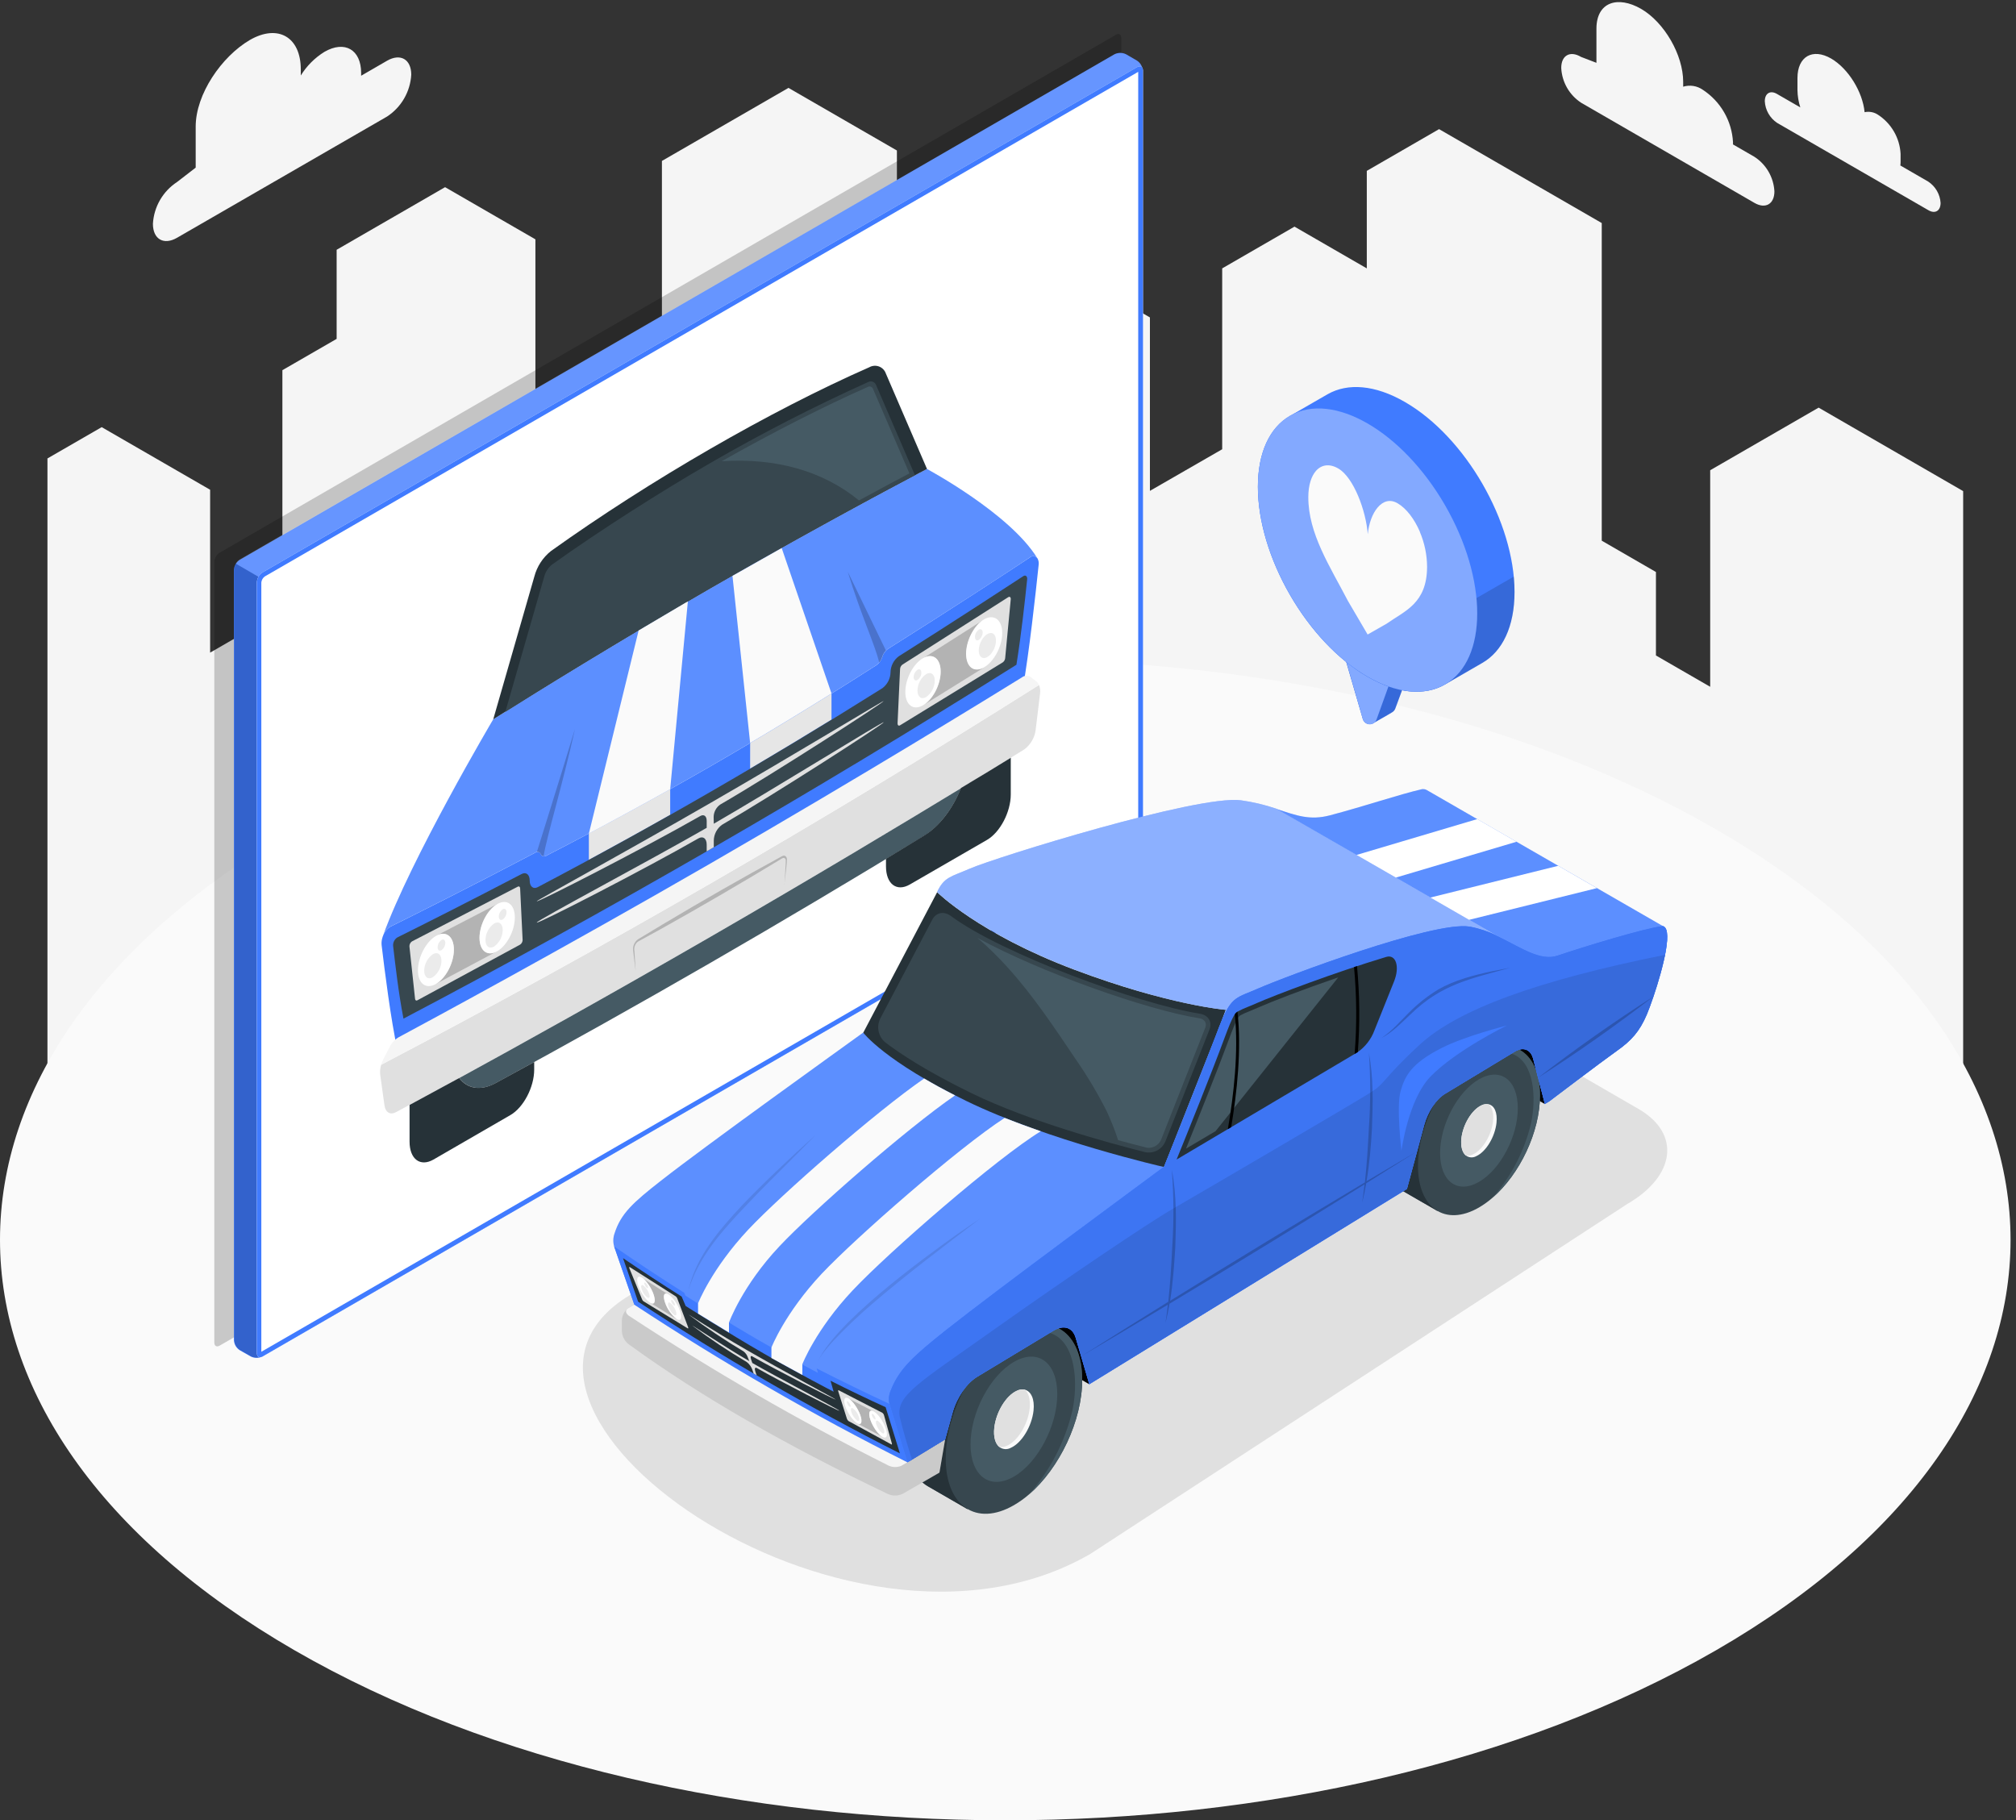 <?xml version="1.0" encoding="UTF-8"?> <svg xmlns="http://www.w3.org/2000/svg" width="237" height="214" viewBox="0 0 237 214" fill="none"><rect x="0" y="0" width="237" height="214" fill="#333333" stroke="none"/><path d="M230.788 161.492V57.736L213.797 47.922L201.049 55.283V80.74L194.672 77.06V67.246L188.301 63.565V26.222L169.176 15.181L160.68 20.088V31.552L152.18 26.644L143.68 31.552V52.815L135.184 57.707V37.317L126.684 32.41L116.059 38.544V63.075L105.44 56.946V17.693L92.692 10.332L77.815 18.92V50.764L71.443 54.444V67.338L62.943 72.245V28.138L52.323 22.004L39.575 29.365V39.839L33.198 43.519V71.818L24.703 76.725V57.577L11.955 50.216L5.578 53.896V161.492H230.788Z" fill="#F5F5F5"></path><path d="M34.613 97.509C-11.54 124.179 -11.535 167.336 34.613 194.005C80.762 220.675 155.593 220.651 201.746 194.005C247.9 167.36 247.895 124.179 201.746 97.509C155.598 70.839 80.767 70.863 34.613 97.509Z" fill="#FAFAFA"></path><path d="M185.867 6.691L187.676 7.385V3.379C187.676 0.223 190.192 -0.534 192.927 1.042C195.657 2.623 197.873 6.459 197.873 9.615V10.192C198.258 10.073 198.666 10.044 199.064 10.106C199.462 10.168 199.841 10.32 200.172 10.551C201.209 11.226 202.072 12.137 202.69 13.209C203.309 14.28 203.665 15.483 203.731 16.719V16.981L206.252 18.436C206.936 18.881 207.504 19.481 207.912 20.187C208.32 20.893 208.555 21.685 208.599 22.499C208.599 23.993 207.547 24.599 206.252 23.852L185.886 12.083C185.204 11.638 184.636 11.037 184.228 10.332C183.82 9.626 183.585 8.834 183.539 8.02C183.52 6.522 184.572 5.915 185.867 6.691Z" fill="#F5F5F5"></path><path d="M20.818 21.395L23.005 19.707V14.887C23.005 11.066 26.055 6.644 29.367 4.704C32.674 2.794 35.361 4.346 35.361 8.167V8.875C36.059 7.746 37.01 6.795 38.139 6.096C40.525 4.719 42.455 5.834 42.455 8.584V8.904L45.505 7.139C47.071 6.237 48.346 6.969 48.346 8.778C48.291 9.763 48.005 10.722 47.512 11.577C47.018 12.432 46.331 13.159 45.505 13.7L20.818 27.951C19.252 28.858 17.977 28.125 17.977 26.312C18.032 25.327 18.319 24.369 18.812 23.515C19.306 22.661 19.993 21.935 20.818 21.395Z" fill="#F5F5F5"></path><path d="M226.676 21.346L223.403 19.454C223.423 19.321 223.432 19.187 223.432 19.052V18.082C223.382 17.163 223.116 16.269 222.656 15.472C222.196 14.675 221.555 13.998 220.784 13.495C220.555 13.34 220.297 13.233 220.025 13.181C219.753 13.128 219.474 13.131 219.203 13.189C218.966 10.789 217.298 8.074 215.276 6.886C213.084 5.62 211.309 6.648 211.309 9.174V10.595C211.319 11.285 211.432 11.97 211.644 12.627L208.923 11.056C208.114 10.571 207.469 10.969 207.469 11.904C207.495 12.413 207.641 12.908 207.894 13.35C208.146 13.792 208.499 14.169 208.923 14.45L226.681 24.701C227.491 25.186 228.135 24.788 228.135 23.852C228.102 23.35 227.953 22.863 227.7 22.428C227.447 21.993 227.096 21.622 226.676 21.346Z" fill="#F5F5F5"></path><path d="M161.374 112.289L192.61 130.363C197.608 133.237 197.009 138.248 191.279 141.558L128.166 182.691C99.476 199.289 51.626 164.814 74.549 151.963L144.524 111.437C150.258 108.131 156.371 109.41 161.374 112.289Z" fill="#E0E0E0"></path><g opacity="0.2"><path d="M25.812 64.982L131.198 4.085C131.536 3.887 131.815 4.049 131.815 4.44V96.23C131.803 96.445 131.741 96.653 131.634 96.84C131.527 97.026 131.377 97.184 131.198 97.302L25.812 158.2C25.47 158.393 25.195 158.236 25.195 157.839V66.049C25.206 65.835 25.268 65.627 25.375 65.442C25.482 65.256 25.632 65.099 25.812 64.982Z" fill="black"></path></g><path d="M131.013 6.385L28.198 65.811C27.999 65.936 27.832 66.105 27.711 66.306C27.59 66.507 27.518 66.734 27.5 66.968V157.565C27.513 157.8 27.581 158.03 27.7 158.233C27.819 158.437 27.985 158.609 28.184 158.736L29.481 159.474C29.691 159.577 29.922 159.631 30.156 159.631C30.39 159.631 30.621 159.577 30.831 159.474L133.647 100.048C133.845 99.92 134.01 99.747 134.128 99.543C134.246 99.338 134.314 99.109 134.327 98.873V8.285C134.314 8.05 134.246 7.82 134.127 7.617C134.008 7.413 133.842 7.241 133.642 7.115L132.395 6.385C132.181 6.276 131.945 6.219 131.704 6.219C131.464 6.219 131.227 6.276 131.013 6.385Z" fill="#407BFF"></path><path opacity="0.2" d="M30.866 159.454C30.655 159.554 30.424 159.607 30.191 159.607C29.957 159.607 29.726 159.554 29.515 159.454L28.223 158.716C28.024 158.589 27.858 158.417 27.739 158.213C27.62 158.01 27.552 157.781 27.539 157.545V66.971C27.546 66.724 27.621 66.484 27.755 66.277L30.402 67.808C30.279 68.01 30.21 68.242 30.204 68.479V159.071C30.204 159.454 30.465 159.702 30.866 159.454Z" fill="black"></path><g opacity="0.2"><path d="M134.338 8.161C134.284 7.819 134.005 7.711 133.667 7.891L30.852 67.299C30.653 67.427 30.487 67.601 30.37 67.808L27.719 66.263C27.826 66.066 27.981 65.899 28.169 65.777L131.007 6.387C131.217 6.284 131.448 6.23 131.682 6.23C131.916 6.23 132.147 6.284 132.357 6.387L133.649 7.121C133.832 7.235 133.988 7.387 134.107 7.566C134.226 7.746 134.305 7.949 134.338 8.161Z" fill="white"></path></g><path d="M133.672 7.892L30.857 67.295C30.662 67.426 30.501 67.601 30.386 67.806C30.271 68.011 30.206 68.24 30.195 68.475V159.072C30.195 159.522 30.497 159.68 30.875 159.464L133.69 100.038C133.889 99.91 134.054 99.737 134.172 99.532C134.29 99.328 134.358 99.099 134.37 98.863V8.284C134.352 7.847 134.051 7.672 133.672 7.892Z" fill="white"></path><path d="M133.808 8.445V98.884C133.794 99.024 133.751 99.159 133.681 99.281C133.611 99.403 133.516 99.508 133.402 99.591L30.722 158.917V68.478C30.735 68.338 30.778 68.203 30.848 68.081C30.918 67.959 31.013 67.853 31.127 67.771L133.808 8.445ZM133.979 7.801C133.87 7.805 133.764 7.837 133.672 7.895L30.857 67.299C30.662 67.43 30.501 67.605 30.386 67.809C30.271 68.014 30.206 68.243 30.195 68.478V159.075C30.195 159.381 30.348 159.561 30.569 159.561C30.678 159.557 30.783 159.525 30.875 159.467L133.69 100.041C133.889 99.913 134.054 99.74 134.172 99.535C134.29 99.331 134.358 99.102 134.37 98.866V8.287C134.37 7.976 134.217 7.801 133.997 7.801H133.979Z" fill="#407BFF"></path><path d="M122.095 66.484C121.757 69.72 120.996 76.661 120.236 80.965C95.902 96.206 71.398 110.357 46.723 123.418C45.958 119.999 45.197 113.934 44.86 111.088C44.832 110.768 44.875 110.445 44.983 110.143C44.983 110.1 45.013 110.062 45.026 110.023C45.189 109.563 45.508 109.174 45.928 108.925C48.522 107.643 54.959 104.437 62.921 100.245C62.974 100.204 63.034 100.176 63.099 100.163C63.163 100.15 63.23 100.152 63.294 100.169C63.358 100.186 63.417 100.217 63.466 100.261C63.516 100.304 63.555 100.359 63.58 100.42C63.605 100.481 63.643 100.535 63.693 100.579C63.742 100.622 63.801 100.654 63.865 100.671C63.929 100.688 63.996 100.69 64.06 100.677C64.125 100.664 64.186 100.636 64.238 100.595C77.513 93.757 89.933 86.602 103.058 78.182C103.374 77.947 103.605 77.615 103.717 77.238C103.824 76.857 104.057 76.524 104.379 76.293C112.188 71.378 118.483 67.245 121.048 65.553C121.109 65.495 121.181 65.451 121.26 65.423C121.339 65.395 121.423 65.383 121.506 65.388C121.59 65.393 121.672 65.415 121.746 65.453C121.821 65.491 121.887 65.544 121.941 65.608C121.941 65.634 121.971 65.659 121.988 65.681C122.108 65.931 122.145 66.212 122.095 66.484Z" fill="#407BFF"></path><path d="M75.078 74.12L69.227 97.995V101.089C72.68 99.213 75.924 97.426 78.787 95.798V92.785L80.865 70.705L75.078 74.12ZM91.896 64.414L86.109 67.684L88.186 87.344V90.361C91.054 88.677 94.293 86.72 97.751 84.604V81.51L91.896 64.414Z" fill="#E6E6E6"></path><path d="M120.748 68.162C120.466 70.855 120.081 74.441 119.491 78.151C95.486 93.235 71.466 107.103 47.432 119.754C46.846 116.719 46.492 113.565 46.214 111.206C46.2 111.011 46.237 110.816 46.324 110.641C46.41 110.466 46.542 110.317 46.705 110.21C49.522 108.812 54.826 106.145 61.322 102.752C61.852 102.474 62.271 102.816 62.271 103.521C62.271 104.231 62.699 104.573 63.224 104.29C76.767 97.167 90.273 89.37 103.742 80.899C104.031 80.68 104.266 80.397 104.431 80.074C104.595 79.751 104.684 79.394 104.691 79.031C104.698 78.668 104.788 78.311 104.953 77.988C105.118 77.665 105.354 77.383 105.644 77.163C112.119 73.078 117.431 69.603 120.256 67.761C120.556 67.534 120.812 67.744 120.748 68.162Z" fill="#37474F"></path><path d="M122.263 81.579L121.754 85.784C121.701 86.242 121.554 86.684 121.323 87.083C121.092 87.483 120.782 87.83 120.412 88.105C116.395 90.597 102.124 99.384 83.481 110.15C64.838 120.916 50.571 128.605 46.545 130.751C45.878 131.11 45.322 130.781 45.203 129.977L44.699 126.366C44.652 125.965 44.691 125.558 44.814 125.173C70.637 111.65 96.415 96.769 122.147 80.527C122.279 80.861 122.319 81.224 122.263 81.579Z" fill="#E0E0E0"></path><path d="M122.146 80.525C96.408 96.766 70.63 111.648 44.812 125.171C44.879 124.943 44.967 124.721 45.073 124.508L45.804 123.102C46.035 122.617 46.406 122.213 46.868 121.94C50.099 120.205 65.674 111.815 83.501 101.523C101.327 91.231 116.902 81.64 120.129 79.64C120.276 79.522 120.457 79.454 120.645 79.446C120.834 79.438 121.02 79.491 121.176 79.597L121.902 80.166C122.009 80.266 122.093 80.388 122.146 80.525Z" fill="#F5F5F5"></path><g opacity="0.2"><path d="M92.233 104.004L92.335 102.063C92.364 101.752 92.377 101.44 92.374 101.127C92.34 100.884 92.151 100.794 91.946 100.913C87.245 103.764 82.492 106.542 77.817 109.149L74.991 110.701C74.825 110.833 74.698 111.009 74.626 111.209C74.555 111.409 74.54 111.626 74.585 111.834C74.637 112.581 74.684 113.351 74.722 114.107C74.624 113.394 74.538 112.654 74.453 111.932C74.428 111.773 74.418 111.613 74.423 111.453C74.442 111.254 74.502 111.061 74.6 110.886C74.697 110.711 74.828 110.558 74.987 110.436L77.817 108.726C82.492 105.931 87.27 103.196 91.955 100.644C92.241 100.495 92.485 100.666 92.515 101.012C92.506 101.349 92.479 101.686 92.433 102.02L92.22 104.008L92.233 104.004Z" fill="black"></path></g><path d="M117.889 77.866L105.811 85.269C105.648 85.367 105.516 85.269 105.516 85.055L105.811 78.678C105.812 78.574 105.837 78.471 105.884 78.378C105.931 78.285 105.997 78.203 106.08 78.139L118.526 70.207C118.705 70.096 118.846 70.207 118.821 70.468L118.167 77.379C118.157 77.475 118.127 77.568 118.08 77.652C118.032 77.736 117.967 77.809 117.889 77.866Z" fill="#E0E0E0"></path><path opacity="0.2" d="M115.713 78.45L108.516 82.925C109.661 82.262 110.589 80.484 110.589 78.954C110.589 77.424 109.661 76.719 108.516 77.386L115.713 72.812C114.546 73.484 113.602 75.296 113.602 76.856C113.602 78.416 114.546 79.125 115.713 78.45Z" fill="black"></path><path d="M117.819 74.414C117.819 75.974 116.87 77.777 115.682 78.453C114.493 79.128 113.57 78.414 113.57 76.859C113.57 75.303 114.515 73.486 115.682 72.815C116.848 72.144 117.819 72.854 117.819 74.414Z" fill="white"></path><path d="M116.886 76.234C117.222 75.444 117.132 74.649 116.685 74.458C116.237 74.268 115.602 74.754 115.265 75.545C114.929 76.336 115.019 77.131 115.466 77.321C115.914 77.512 116.549 77.025 116.886 76.234Z" fill="#EBEBEB"></path><path d="M115.523 74.369C115.518 74.537 115.474 74.701 115.396 74.849C115.317 74.998 115.206 75.126 115.07 75.224C114.818 75.37 114.617 75.224 114.617 74.882C114.621 74.714 114.665 74.55 114.743 74.402C114.822 74.253 114.934 74.125 115.07 74.027C115.318 73.882 115.523 74.036 115.523 74.369Z" fill="#EBEBEB"></path><path d="M110.58 78.945C110.58 80.475 109.652 82.253 108.507 82.916C107.361 83.578 106.43 82.873 106.43 81.343C106.43 79.813 107.357 78.039 108.507 77.377C109.657 76.714 110.58 77.428 110.58 78.945Z" fill="white"></path><path d="M109.89 80.013C109.884 80.393 109.79 80.766 109.614 81.103C109.438 81.44 109.185 81.731 108.877 81.953C108.317 82.278 107.859 81.932 107.859 81.184C107.866 80.804 107.961 80.431 108.138 80.095C108.314 79.758 108.567 79.468 108.877 79.248C109.436 78.923 109.89 79.265 109.89 80.013Z" fill="#EBEBEB"></path><path d="M108.312 79.081C108.309 79.249 108.266 79.414 108.187 79.562C108.109 79.71 107.996 79.838 107.859 79.936C107.611 80.081 107.406 79.936 107.406 79.594C107.412 79.426 107.455 79.262 107.534 79.114C107.612 78.966 107.724 78.838 107.859 78.739C108.111 78.594 108.312 78.743 108.312 79.081Z" fill="#EBEBEB"></path><path d="M49.066 117.598L61.148 111.05C61.237 110.988 61.309 110.907 61.36 110.812C61.41 110.716 61.437 110.611 61.439 110.503L61.148 104.459C61.148 104.258 61.028 104.16 60.874 104.237L48.429 110.674C48.333 110.74 48.255 110.83 48.203 110.934C48.152 111.039 48.128 111.155 48.134 111.272L48.792 117.41C48.809 117.602 48.924 117.675 49.066 117.598Z" fill="#E0E0E0"></path><path opacity="0.2" d="M51.242 115.675L58.444 111.828C57.294 112.491 56.367 111.785 56.367 110.255C56.367 108.725 57.294 106.952 58.444 106.289L51.242 110.029C52.409 109.354 53.353 110.072 53.353 111.632C53.353 113.192 52.422 114.999 51.242 115.675Z" fill="black"></path><path d="M49.133 114.079C49.133 115.634 50.077 116.348 51.248 115.673C52.419 114.998 53.36 113.194 53.36 111.634C53.36 110.074 52.415 109.356 51.248 110.031C50.082 110.707 49.133 112.519 49.133 114.079Z" fill="white"></path><path d="M49.867 114.117C49.867 114.865 50.32 115.212 50.88 114.887C51.19 114.666 51.443 114.375 51.62 114.038C51.797 113.701 51.892 113.327 51.897 112.946C51.897 112.198 51.444 111.857 50.88 112.181C50.572 112.402 50.319 112.693 50.144 113.029C49.968 113.365 49.873 113.738 49.867 114.117Z" fill="#EBEBEB"></path><path d="M51.445 111.363C51.445 111.696 51.646 111.85 51.898 111.705C52.034 111.606 52.145 111.478 52.224 111.33C52.303 111.182 52.346 111.017 52.351 110.85C52.351 110.516 52.146 110.363 51.898 110.508C51.762 110.606 51.65 110.734 51.571 110.882C51.493 111.03 51.45 111.195 51.445 111.363Z" fill="#EBEBEB"></path><path d="M56.375 110.255C56.375 111.785 57.303 112.49 58.452 111.828C59.602 111.165 60.525 109.387 60.525 107.857C60.525 106.327 59.598 105.626 58.452 106.289C57.307 106.951 56.375 108.729 56.375 110.255Z" fill="white"></path><path d="M57.07 110.512C57.07 111.26 57.528 111.602 58.087 111.277C58.396 111.055 58.648 110.765 58.824 110.429C59 110.093 59.094 109.72 59.1 109.341C59.1 108.593 58.647 108.246 58.087 108.571C57.778 108.793 57.525 109.084 57.349 109.421C57.172 109.758 57.077 110.131 57.07 110.512Z" fill="#EBEBEB"></path><path d="M58.641 107.753C58.641 108.087 58.846 108.241 59.094 108.095C59.231 107.998 59.343 107.87 59.422 107.722C59.5 107.573 59.543 107.408 59.547 107.24C59.547 106.907 59.346 106.753 59.094 106.899C58.957 106.996 58.845 107.124 58.766 107.272C58.688 107.421 58.645 107.585 58.641 107.753Z" fill="#EBEBEB"></path><path d="M83.895 96.04C83.901 95.757 83.972 95.48 84.103 95.229C84.234 94.978 84.422 94.761 84.652 94.596C91.063 90.882 103.885 82.582 103.885 82.415C103.885 82.329 93.687 88.531 83.489 94.416C73.291 100.302 63.094 105.853 63.094 105.956C63.094 106.178 75.95 99.588 82.327 95.933C82.754 95.694 83.079 95.934 83.079 96.51V97.323C76.476 101.122 63.102 108.204 63.102 108.456C63.102 108.708 75.813 102.178 82.109 98.562C82.647 98.254 83.079 98.562 83.079 99.302V100.084L83.912 99.601V98.819C83.918 98.454 84.01 98.096 84.179 97.773C84.348 97.45 84.59 97.172 84.887 96.959C91.212 93.284 103.893 85.091 103.893 84.911C103.893 84.731 90.554 93.002 83.912 96.84L83.895 96.04Z" fill="#E0E0E0"></path><path d="M121.934 65.608C121.88 65.544 121.814 65.491 121.739 65.453C121.664 65.415 121.583 65.393 121.499 65.388C121.415 65.382 121.332 65.394 121.253 65.423C121.174 65.451 121.102 65.495 121.041 65.552C118.476 67.262 112.181 71.378 104.372 76.293C104.052 76.524 103.82 76.857 103.714 77.237C103.601 77.614 103.37 77.943 103.056 78.178C89.93 86.597 77.51 93.756 64.235 100.591C64.183 100.631 64.122 100.659 64.058 100.672C63.993 100.685 63.926 100.683 63.862 100.666C63.799 100.649 63.74 100.618 63.69 100.574C63.641 100.531 63.602 100.476 63.577 100.415C63.552 100.354 63.513 100.3 63.464 100.256C63.414 100.213 63.355 100.181 63.291 100.164C63.227 100.147 63.161 100.145 63.096 100.158C63.031 100.172 62.971 100.2 62.919 100.24C54.956 104.433 48.52 107.638 45.925 108.921C45.505 109.17 45.186 109.559 45.023 110.019C48.255 101.022 57.982 84.572 57.982 84.572C57.982 84.572 69.667 77.156 83.481 69.185C97.294 61.214 108.975 55.137 108.975 55.137C108.975 55.137 118.698 60.342 121.934 65.608Z" fill="#407BFF"></path><path opacity="0.15" d="M121.934 65.608C121.88 65.544 121.814 65.491 121.739 65.453C121.664 65.415 121.583 65.393 121.499 65.388C121.415 65.382 121.332 65.394 121.253 65.423C121.174 65.451 121.102 65.495 121.041 65.552C118.476 67.262 112.181 71.378 104.372 76.293C104.052 76.524 103.82 76.857 103.714 77.237C103.601 77.614 103.37 77.943 103.056 78.178C89.93 86.597 77.51 93.756 64.235 100.591C64.183 100.631 64.122 100.659 64.058 100.672C63.993 100.685 63.926 100.683 63.862 100.666C63.799 100.649 63.74 100.618 63.69 100.574C63.641 100.531 63.602 100.476 63.577 100.415C63.552 100.354 63.513 100.3 63.464 100.256C63.414 100.213 63.355 100.181 63.291 100.164C63.227 100.147 63.161 100.145 63.096 100.158C63.031 100.172 62.971 100.2 62.919 100.24C54.956 104.433 48.52 107.638 45.925 108.921C45.505 109.17 45.186 109.559 45.023 110.019C48.255 101.022 57.982 84.572 57.982 84.572C57.982 84.572 69.667 77.156 83.481 69.185C97.294 61.214 108.975 55.137 108.975 55.137C108.975 55.137 118.698 60.342 121.934 65.608Z" fill="white"></path><path opacity="0.2" d="M104.143 76.468C103.944 76.687 103.798 76.949 103.716 77.233C103.637 77.475 103.515 77.701 103.357 77.9C102.929 75.959 101.186 72.254 99.664 67.215C101.51 71.049 104.143 76.468 104.143 76.468Z" fill="black"></path><path opacity="0.2" d="M63.117 100.15C63.206 100.138 63.296 100.156 63.373 100.201C63.451 100.246 63.511 100.315 63.545 100.398C63.576 100.469 63.626 100.529 63.689 100.574C63.752 100.618 63.827 100.645 63.904 100.65C64.305 98.244 66.075 92.5 67.596 85.691C65.776 91.675 63.117 100.15 63.117 100.15Z" fill="black"></path><path d="M108.977 55.132C108.977 55.132 97.305 61.209 83.483 69.18C69.661 77.151 57.984 84.567 57.984 84.567L62.818 67.778C63.128 66.598 63.81 65.549 64.763 64.787C76.409 56.461 90.552 48.293 102.199 43.173C102.372 43.076 102.565 43.018 102.763 43.004C102.961 42.989 103.16 43.018 103.345 43.089C103.531 43.16 103.699 43.271 103.836 43.414C103.974 43.557 104.079 43.729 104.143 43.917L108.977 55.132Z" fill="#263238"></path><path d="M83.482 69.179C94.312 62.931 104.292 57.575 107.561 55.866L102.997 45.279C102.965 45.189 102.914 45.106 102.847 45.037C102.781 44.968 102.7 44.915 102.61 44.88C102.521 44.846 102.425 44.831 102.329 44.837C102.234 44.843 102.141 44.87 102.056 44.916C95.704 47.781 89.5 50.965 83.469 54.455C77.712 57.78 70.647 62.268 64.877 66.384C64.429 66.759 64.11 67.266 63.967 67.833L59.406 83.689C62.684 81.599 72.668 75.419 83.482 69.179Z" fill="#37474F"></path><path d="M112.981 92.664C112.032 95.019 110.472 97.118 108.707 98.22C91.896 108.503 75.085 118.207 58.274 127.33C56.496 128.292 54.936 127.993 54 126.732C60.804 123.014 71.198 117.252 83.49 110.153C95.782 103.054 106.177 96.801 112.981 92.664Z" fill="#455A64"></path><path d="M118.825 89.086V93.394C118.825 95.458 117.572 97.852 116.025 98.745L106.956 103.985C105.413 104.874 104.156 103.929 104.156 101.848V100.963L108.695 98.198C110.473 97.104 112.033 95.005 112.969 92.642C115.414 91.184 117.393 89.971 118.825 89.086Z" fill="#263238"></path><path d="M48.148 129.899V134.212C48.148 136.272 49.401 137.203 50.948 136.327L60 131.092C61.543 130.203 62.8 127.809 62.8 125.745V124.852C61.289 125.681 59.776 126.507 58.261 127.33C56.483 128.288 54.923 127.993 53.987 126.732C51.542 128.057 49.563 129.13 48.148 129.899Z" fill="#263238"></path><path d="M88.186 87.351C91.358 85.47 94.546 83.53 97.752 81.529L91.896 64.434L86.409 67.537L86.109 67.703L88.186 87.351Z" fill="#FAFAFA"></path><path d="M80.553 70.882L75.078 74.122L69.227 97.996C72.443 96.287 75.63 94.549 78.787 92.782L80.865 70.707L80.553 70.882Z" fill="#FAFAFA"></path><path d="M106.91 55.653C105.859 56.204 103.85 57.273 100.978 58.833C96.781 55.384 91.238 53.806 84.844 54.225C90.682 50.913 97.007 47.695 102.025 45.485C102.08 45.456 102.14 45.438 102.202 45.434C102.263 45.431 102.325 45.44 102.383 45.462C102.441 45.485 102.493 45.519 102.536 45.564C102.579 45.608 102.612 45.662 102.632 45.72L106.91 55.653Z" fill="#455A64"></path><path d="M181.623 129.798L173.109 124.925L179.147 121.438L182.066 123.124L181.623 129.798Z" fill="black"></path><path d="M128.054 162.738L116.375 155.994V149.25L128.054 155.994V162.738Z" fill="black"></path><path d="M122.546 159.91L124.433 156.16L119.941 153.562C118.513 152.742 116.614 152.837 114.523 154.041C110.09 156.599 106.496 163.206 106.492 168.792C106.492 171.715 107.481 173.779 109.058 174.716L109.125 174.752L113.727 177.412L115.716 173.457C119.49 170.581 122.401 164.893 122.546 159.91Z" fill="#37474F"></path><path d="M122.546 159.91L124.433 156.16L119.941 153.562C118.513 152.742 116.614 152.837 114.523 154.041C110.09 156.599 106.496 163.206 106.492 168.792C106.492 171.715 107.481 173.779 109.058 174.716L109.125 174.752L113.727 177.412L115.716 173.457C119.49 170.581 122.401 164.893 122.546 159.91Z" fill="#263238"></path><path d="M127.222 162.216C127.222 167.03 124.546 172.605 120.968 175.688C120.422 176.162 119.832 176.584 119.207 176.948C114.773 179.513 111.176 177.058 111.18 171.455C111.18 167.238 113.232 162.432 116.146 159.231C116.155 159.224 116.163 159.216 116.17 159.207C117.049 158.223 118.073 157.379 119.207 156.704C123.628 154.162 127.222 156.629 127.222 162.216Z" fill="#37474F"></path><path d="M119.194 160.109C122.019 158.477 124.294 160.175 124.294 163.899C124.294 167.622 122.007 171.965 119.194 173.593C116.381 175.221 114.094 173.526 114.094 169.803C114.094 166.08 116.377 161.737 119.194 160.109Z" fill="#455A64"></path><path d="M121.504 165.821C121.308 167.673 120.116 169.634 118.844 170.203C118.627 170.325 118.378 170.38 118.13 170.359C117.882 170.338 117.645 170.242 117.452 170.086C117.004 169.693 116.777 168.909 116.887 167.881C117.079 166.029 118.268 164.063 119.547 163.498C119.835 163.352 120.164 163.308 120.48 163.373C121.218 163.577 121.646 164.471 121.504 165.821Z" fill="#FAFAFA"></path><path d="M121.049 165.582C120.853 167.433 119.66 169.395 118.385 169.964C118.097 170.109 117.768 170.152 117.452 170.086C117.004 169.693 116.777 168.909 116.887 167.881C117.079 166.029 118.268 164.063 119.547 163.498C119.835 163.352 120.164 163.308 120.48 163.373C120.928 163.761 121.151 164.546 121.049 165.582Z" fill="#E0E0E0"></path><path d="M127.224 162.216C127.224 167.03 124.548 172.605 120.97 175.688C123.456 172.874 125.208 169.488 126.07 165.833C126.749 162.612 126.494 157.987 123.716 156.81C120.939 155.633 117.302 158.105 116.148 159.227C117.028 158.243 118.052 157.399 119.185 156.724C123.63 154.162 127.224 156.63 127.224 162.216Z" fill="#455A64"></path><path d="M176.863 126.703L178.55 123.349L174.532 121.026C173.257 120.293 171.555 120.375 169.687 121.454C165.725 123.741 162.508 129.649 162.508 134.644C162.508 137.26 163.391 139.104 164.799 139.944L164.854 139.979L168.973 142.357L170.75 138.826C174.117 136.256 176.729 131.168 176.863 126.703Z" fill="#37474F"></path><path d="M176.863 126.703L178.55 123.349L174.532 121.026C173.257 120.293 171.555 120.375 169.687 121.454C165.725 123.741 162.508 129.649 162.508 134.644C162.508 137.26 163.391 139.104 164.799 139.944L164.854 139.979L168.973 142.357L170.75 138.826C174.117 136.256 176.729 131.168 176.863 126.703Z" fill="#263238"></path><path d="M181.039 128.771C181.039 133.087 178.645 138.065 175.444 140.823C174.956 141.246 174.431 141.624 173.875 141.953C169.908 144.244 166.691 142.047 166.695 137.053C166.695 133.279 168.531 128.983 171.136 126.123L171.16 126.099C171.944 125.219 172.86 124.464 173.875 123.863C177.822 121.599 181.039 123.777 181.039 128.771Z" fill="#37474F"></path><path d="M173.863 126.889C176.39 125.433 178.434 126.951 178.434 130.282C178.434 133.613 176.39 137.493 173.863 138.949C171.337 140.404 169.297 138.89 169.297 135.559C169.297 132.228 171.341 128.344 173.863 126.889Z" fill="#455A64"></path><path d="M175.928 131.998C175.752 133.654 174.689 135.412 173.547 135.922C173.353 136.031 173.131 136.08 172.909 136.062C172.688 136.044 172.477 135.959 172.303 135.82C171.911 135.474 171.699 134.776 171.797 133.858C171.97 132.202 173.033 130.445 174.175 129.935C174.432 129.803 174.727 129.764 175.01 129.825C175.685 129.974 176.054 130.794 175.928 131.998Z" fill="#FAFAFA"></path><path d="M175.52 131.802C175.348 133.458 174.281 135.211 173.139 135.725C172.88 135.852 172.586 135.891 172.303 135.835C171.911 135.49 171.699 134.792 171.797 133.874C171.97 132.218 173.033 130.46 174.175 129.95C174.432 129.819 174.727 129.78 175.01 129.841C175.411 130.158 175.618 130.857 175.52 131.802Z" fill="#E0E0E0"></path><path d="M181.043 128.77C181.043 133.086 178.65 138.064 175.448 140.822C177.67 138.305 179.233 135.276 179.999 132.007C180.607 129.127 180.392 124.992 177.908 123.949C175.425 122.905 172.172 125.106 171.141 126.11C171.925 125.23 172.841 124.475 173.855 123.874C177.826 121.599 181.043 123.776 181.043 128.77Z" fill="#455A64"></path><path d="M136.846 137.193L106.7 162.737V171.917L74.573 153.376L72.2 146.534C72.057 146.04 72.07 145.514 72.239 145.028C72.98 142.674 74.412 141.383 77.731 138.786C83.224 134.49 98.677 123.423 101.471 121.398C101.471 121.398 106.127 124.455 115.728 129.127C125.328 133.8 136.846 137.193 136.846 137.193Z" fill="#407BFF"></path><path opacity="0.15" d="M136.846 137.193L106.7 162.737V171.917L74.573 153.376L72.2 146.534C72.057 146.04 72.07 145.514 72.239 145.028C72.98 142.674 74.412 141.383 77.731 138.786C83.224 134.49 98.677 123.423 101.471 121.398C101.471 121.398 106.127 124.455 115.728 129.127C125.328 133.8 136.846 137.193 136.846 137.193Z" fill="white"></path><path d="M110.439 173.124L106.158 175.596C105.869 175.743 105.549 175.82 105.225 175.82C104.9 175.82 104.58 175.743 104.291 175.596C92.6 170.009 82.415 164.219 74.043 158.13C73.771 157.954 73.544 157.715 73.381 157.434C73.219 157.153 73.126 156.838 73.109 156.514V155.297C73.107 155.008 73.172 154.722 73.298 154.462C73.425 154.202 73.61 153.975 73.839 153.799L74.569 153.379C84.902 160.183 95.625 166.374 106.684 171.92L111.11 169.221L110.439 173.124Z" fill="#E0E0E0"></path><path opacity="0.1" d="M110.439 173.124L106.158 175.596C105.869 175.743 105.549 175.82 105.225 175.82C104.9 175.82 104.58 175.743 104.291 175.596C92.6 170.009 82.415 164.219 74.043 158.13C73.771 157.954 73.544 157.715 73.381 157.434C73.219 157.153 73.126 156.838 73.109 156.514V155.297C73.107 155.008 73.172 154.722 73.298 154.462C73.425 154.202 73.61 153.975 73.839 153.799L74.569 153.379C84.902 160.183 95.625 166.374 106.684 171.92L111.11 169.221L110.439 173.124Z" fill="black"></path><path d="M74.05 154.76C83.779 161.162 93.875 166.989 104.286 172.21C104.536 172.357 104.816 172.444 105.104 172.465C105.393 172.485 105.682 172.438 105.95 172.328L106.68 171.904C95.625 166.363 84.905 160.178 74.576 153.379L73.846 153.799C73.442 154.034 73.532 154.462 74.05 154.76Z" fill="#F5F5F5"></path><path d="M106.688 171.918C95.627 166.373 84.903 160.182 74.569 153.377L72.195 146.535C74.915 148.418 77.662 150.233 80.434 151.981L80.575 152.318C80.575 152.318 85.42 155.382 89.355 157.653C93.29 159.925 96.158 161.392 96.158 161.392L96.009 160.878C98.493 162.142 102.031 163.887 104.562 165.041L106.688 171.918Z" fill="#407BFF"></path><path d="M105.793 170.865C95.207 165.504 84.931 159.549 75.016 153.03L73.242 147.91C75.523 149.464 77.821 150.969 80.135 152.426L80.606 153.536C80.606 153.536 85.679 156.749 89.802 159.131C93.925 161.512 98.001 163.611 98.001 163.611L97.637 162.324C99.792 163.409 101.951 164.446 104.114 165.435L105.793 170.865Z" fill="#263238"></path><path d="M75.651 152.985L80.841 156.162C80.912 156.202 80.935 156.162 80.896 156.033L79.633 152.675C79.6 152.569 79.536 152.476 79.448 152.408L74.042 148.967C73.968 148.92 73.944 148.995 73.999 149.124L75.474 152.741C75.509 152.837 75.57 152.922 75.651 152.985Z" fill="#E0E0E0"></path><path opacity="0.2" d="M76.454 153.161L79.561 155.088C78.916 154.584 78.434 153.902 78.176 153.126C77.894 152.318 78.062 151.886 78.545 152.169L75.406 150.188C75.901 150.474 76.532 151.364 76.819 152.196C77.105 153.028 76.952 153.448 76.454 153.161Z" fill="black"></path><path d="M75.04 151.155C75.326 151.979 75.958 152.877 76.453 153.163C76.947 153.45 77.119 153.014 76.845 152.187C76.57 151.359 75.927 150.464 75.432 150.178C74.938 149.891 74.758 150.327 75.04 151.155Z" fill="white"></path><path d="M75.442 151.583C75.568 151.963 75.803 152.297 76.117 152.544C76.356 152.681 76.439 152.474 76.302 152.077C76.175 151.696 75.939 151.36 75.623 151.112C75.384 150.975 75.305 151.187 75.442 151.583Z" fill="#EBEBEB"></path><path d="M75.773 150.989C75.829 151.16 75.934 151.31 76.075 151.421C76.181 151.48 76.217 151.389 76.154 151.209C76.099 151.039 75.994 150.889 75.852 150.781C75.746 150.718 75.71 150.813 75.773 150.989Z" fill="#EBEBEB"></path><path d="M78.185 153.117C78.443 153.893 78.925 154.575 79.57 155.079C80.056 155.361 80.221 154.93 79.942 154.117C79.664 153.305 79.04 152.427 78.554 152.156C78.067 151.885 77.903 152.309 78.185 153.117Z" fill="white"></path><path d="M78.591 153.63C78.716 154.011 78.951 154.346 79.266 154.595C79.505 154.732 79.587 154.524 79.45 154.128C79.323 153.747 79.087 153.411 78.771 153.163C78.532 153.026 78.454 153.238 78.591 153.63Z" fill="#EBEBEB"></path><path d="M78.93 153.038C78.984 153.208 79.09 153.357 79.232 153.466C79.338 153.528 79.373 153.434 79.31 153.258C79.255 153.087 79.149 152.937 79.008 152.826C78.902 152.767 78.867 152.861 78.93 153.038Z" fill="#EBEBEB"></path><path d="M104.791 169.809L99.754 167.063C99.663 166.995 99.596 166.9 99.562 166.792L98.546 163.579C98.51 163.469 98.546 163.411 98.593 163.442L103.724 166.09C103.824 166.163 103.896 166.269 103.928 166.388L104.846 169.688C104.874 169.794 104.85 169.856 104.791 169.809Z" fill="#E0E0E0"></path><path opacity="0.2" d="M103.752 168.918L100.75 167.325C101.237 167.608 101.402 167.176 101.123 166.368C100.845 165.56 100.221 164.673 99.734 164.406L102.712 165.932C102.218 165.65 102.049 166.085 102.32 166.913C102.59 167.741 103.253 168.635 103.752 168.918Z" fill="black"></path><path d="M104.131 167.946C104.418 168.77 104.249 169.206 103.739 168.919C103.229 168.633 102.613 167.742 102.326 166.914C102.04 166.087 102.209 165.651 102.719 165.934C103.229 166.216 103.849 167.111 104.131 167.946Z" fill="white"></path><path d="M103.894 168.011C104.032 168.403 103.949 168.619 103.714 168.482C103.397 168.235 103.16 167.899 103.035 167.517C102.898 167.124 102.98 166.912 103.216 167.05C103.532 167.296 103.768 167.63 103.894 168.011Z" fill="#EBEBEB"></path><path d="M102.896 166.65C102.959 166.827 102.923 166.921 102.818 166.862C102.676 166.751 102.571 166.601 102.515 166.431C102.453 166.254 102.488 166.16 102.594 166.223C102.736 166.331 102.842 166.48 102.896 166.65Z" fill="#EBEBEB"></path><path d="M101.143 166.366C101.422 167.174 101.257 167.606 100.77 167.323C100.284 167.041 99.664 166.146 99.385 165.362C99.107 164.577 99.272 164.122 99.754 164.405C100.237 164.687 100.849 165.558 101.143 166.366Z" fill="white"></path><path d="M100.957 166.542C101.094 166.934 101.012 167.146 100.777 167.009C100.459 166.762 100.223 166.426 100.098 166.044C99.96 165.652 100.043 165.44 100.278 165.577C100.595 165.824 100.832 166.16 100.957 166.542Z" fill="#EBEBEB"></path><path d="M99.969 165.178C100.028 165.354 99.993 165.448 99.887 165.389C99.747 165.278 99.642 165.128 99.585 164.958C99.522 164.781 99.561 164.687 99.667 164.75C99.808 164.859 99.913 165.008 99.969 165.178Z" fill="#EBEBEB"></path><path d="M88.082 160.013C85.269 158.385 81.365 155.768 81.412 155.862C83.462 157.403 85.596 158.829 87.803 160.134C88.106 160.372 88.333 160.694 88.454 161.06L88.596 161.472L88.949 161.676L88.807 161.284C88.674 160.891 88.752 160.703 88.98 160.833C91.64 162.363 98.725 165.988 98.678 165.85C98.631 165.713 91.224 161.845 88.443 160.236L88.293 159.805C88.192 159.507 88.25 159.354 88.427 159.452C91.118 160.997 98.258 164.646 98.235 164.524C98.215 164.466 92.107 161.201 87.791 158.714C83.476 156.227 80.945 154.508 80.961 154.552C83.034 156.103 85.187 157.545 87.411 158.871C87.647 159.054 87.824 159.304 87.917 159.589L88.082 160.013Z" fill="#E0E0E0"></path><path d="M194.377 117.149C194.071 118.063 193.784 118.82 193.592 119.271C192.748 121.233 191.811 122.32 190.006 123.587C188.201 124.854 182.16 129.448 182.16 129.448L181.607 129.785L180.802 126.686L180.226 124.462C179.935 123.347 179.049 123.018 178.036 123.638L169.86 128.581C168.817 129.213 167.836 130.676 167.416 132.241L165.388 139.758L128.039 162.725V162.701L127.09 159.457L126.446 157.264C126.082 156.032 125.03 155.694 123.806 156.44L114.877 161.858C113.625 162.615 112.468 164.294 111.978 166.063L111.107 169.221L106.681 171.921C106.089 169.986 105.308 167.456 104.563 165.047C104.442 164.514 104.497 163.957 104.72 163.458C105.704 160.94 107.376 159.425 111.181 156.397C117.364 151.508 133.936 139.327 136.831 137.173C136.831 137.173 141.017 126.906 142.853 121.935C144.689 116.964 144.987 117.49 147.953 116.192C150.919 114.893 168.507 108.239 172.76 108.938C177.012 109.636 180.245 113.277 183.121 112.296C185.997 111.315 193.235 109.098 195.283 108.863C196.872 108.702 195.483 113.889 194.377 117.149Z" fill="#407BFF"></path><g opacity="0.1"><path d="M96.008 160.367C97.86 155.718 108.221 148.158 112.544 145.086C113.435 144.478 114.321 143.858 115.22 143.262C110.936 146.538 106.62 149.774 102.532 153.289C100.898 154.691 99.339 156.178 97.864 157.746C97.173 158.558 96.4 159.359 96.008 160.367Z" fill="black"></path></g><g opacity="0.1"><path d="M80.93 151.692C81.816 147.738 84.574 144.564 87.266 141.672C90.035 138.797 92.942 136.07 95.897 133.414C95.206 134.132 94.496 134.834 93.802 135.544C91.758 137.604 89.486 139.821 87.525 141.92C84.814 144.78 82.091 147.848 80.93 151.692Z" fill="black"></path></g><path d="M101.484 121.398C101.484 121.398 106.141 124.455 115.741 129.127C125.341 133.8 136.852 137.193 136.852 137.193" fill="#407BFF"></path><path d="M144.118 118.72L143.561 120.164L142.953 121.733C142.921 121.804 142.894 121.882 142.866 121.96L136.981 136.849C136.891 137.077 136.84 137.198 136.84 137.198C136.84 137.198 123.188 134.099 113.587 129.426C103.987 124.754 101.484 121.403 101.484 121.403L110.17 104.891C110.17 104.891 115.086 109.783 126.279 113.992C137.472 118.202 144.118 118.72 144.118 118.72Z" fill="#263238"></path><path d="M134.594 135.442C130.419 134.391 121.035 131.837 114.268 128.545C108.975 125.972 105.719 123.818 104.012 122.496C103.633 122.155 103.377 121.7 103.282 121.199C103.188 120.698 103.261 120.181 103.491 119.726L109.599 108.113C110.062 107.234 111 107.101 111.796 107.693C117.728 112.099 133.844 118.031 141.055 119.177C142.036 119.333 142.546 120.118 142.181 121.04L136.999 134.198C136.807 134.655 136.461 135.029 136.022 135.257C135.582 135.484 135.077 135.55 134.594 135.442Z" fill="#37474F"></path><path d="M141.678 120.121C141.599 120.005 141.494 119.908 141.373 119.836C141.252 119.765 141.116 119.722 140.976 119.709C134.734 118.716 122.207 114.256 114.922 110.27C116.159 111.339 117.329 112.484 118.425 113.698C121.458 117.037 123.953 120.807 126.468 124.538C127.816 126.481 129.028 128.514 130.097 130.623C130.618 131.733 131.068 132.874 131.446 134.04C132.67 134.374 133.8 134.664 134.726 134.903C134.834 134.93 134.945 134.943 135.056 134.943C135.363 134.939 135.663 134.846 135.919 134.677C136.175 134.507 136.376 134.267 136.499 133.985L141.686 120.827C141.736 120.716 141.761 120.595 141.759 120.473C141.758 120.351 141.73 120.231 141.678 120.121Z" fill="#455A64"></path><path d="M175.96 110.006C174.946 109.515 173.87 109.162 172.763 108.955C168.514 108.264 150.903 114.918 147.956 116.213C145.41 117.331 144.818 117.107 143.554 120.16L144.111 118.716C144.111 118.716 137.466 118.186 126.277 113.969C115.088 109.751 110.164 104.867 110.164 104.867C111.011 103.07 111.816 103.078 114.009 102.121C117.065 100.791 140.824 93.415 145.885 94.086C147.298 94.283 148.689 94.612 150.039 95.071L175.96 110.006Z" fill="#407BFF"></path><path opacity="0.4" d="M175.96 110.006C174.946 109.515 173.87 109.162 172.763 108.955C168.514 108.264 150.903 114.918 147.956 116.213C145.41 117.331 144.818 117.107 143.554 120.16L144.111 118.716C144.111 118.716 137.466 118.186 126.277 113.969C115.088 109.751 110.164 104.867 110.164 104.867C111.011 103.07 111.816 103.078 114.009 102.121C117.065 100.791 140.824 93.415 145.885 94.086C147.298 94.283 148.689 94.612 150.039 95.071L175.96 110.006Z" fill="white"></path><path d="M194.382 117.149C194.072 118.063 193.785 118.82 193.597 119.271C192.758 121.233 191.816 122.32 190.015 123.587C188.152 124.909 182.169 129.448 182.169 129.448L181.616 129.789L180.819 126.702L180.243 124.477C179.952 123.363 179.066 123.034 178.053 123.65L169.878 128.597C168.834 129.228 167.853 130.692 167.429 132.257L165.401 139.778L128.06 162.736V162.717L127.111 159.476L126.467 157.279C126.102 156.047 125.051 155.71 123.827 156.455L114.878 161.858C113.631 162.615 112.473 164.294 111.983 166.067L111.112 169.206L106.69 171.905C106.094 169.971 105.313 167.436 104.568 165.028C104.451 164.501 104.506 163.951 104.725 163.458C105.71 160.94 107.381 159.425 111.186 156.397C117.369 151.504 133.941 139.331 136.832 137.173C136.832 137.173 136.883 137.051 136.974 136.824C137.723 134.992 141.222 126.364 142.858 121.935C142.886 121.857 142.913 121.778 142.945 121.708C143.168 121.107 143.365 120.593 143.553 120.138C144.828 117.086 145.409 117.31 147.955 116.192C150.901 114.897 168.512 108.243 172.761 108.934C173.869 109.141 174.944 109.494 175.958 109.985L176.441 110.217C178.971 111.456 181.149 112.963 183.11 112.296C185.97 111.323 193.228 109.102 195.272 108.863C196.873 108.702 195.484 113.889 194.382 117.149Z" fill="#407BFF"></path><path d="M194.382 117.149C194.072 118.063 193.785 118.82 193.597 119.271C192.758 121.233 191.816 122.32 190.015 123.587C188.152 124.909 182.169 129.448 182.169 129.448L181.616 129.789L180.819 126.702L180.243 124.477C179.952 123.363 179.066 123.034 178.053 123.65L169.878 128.597C168.834 129.228 167.853 130.692 167.429 132.257L165.401 139.778L128.06 162.736V162.717L127.111 159.476L126.467 157.279C126.102 156.047 125.051 155.71 123.827 156.455L114.878 161.858C113.631 162.615 112.473 164.294 111.983 166.067L111.112 169.206L106.69 171.905C106.094 169.971 105.313 167.436 104.568 165.028C104.451 164.501 104.506 163.951 104.725 163.458C105.71 160.94 107.381 159.425 111.186 156.397C117.369 151.504 133.941 139.331 136.832 137.173C136.832 137.173 136.883 137.051 136.974 136.824C137.723 134.992 142.913 121.778 142.945 121.708C143.168 121.107 143.365 120.593 143.553 120.138C144.828 117.086 145.409 117.31 147.955 116.192C150.901 114.897 168.512 108.243 172.761 108.934C173.869 109.141 174.944 109.494 175.958 109.985L176.441 110.217C178.971 111.456 181.149 112.963 183.11 112.296C185.97 111.323 193.228 109.102 195.272 108.863C196.873 108.702 195.484 113.889 194.382 117.149Z" fill="#407BFF"></path><path opacity="0.05" d="M194.382 117.149C194.072 118.063 193.785 118.82 193.597 119.271C192.758 121.233 191.816 122.32 190.015 123.587C188.152 124.909 182.169 129.448 182.169 129.448L181.616 129.789L180.819 126.702L180.243 124.477C179.952 123.363 179.066 123.034 178.053 123.65L169.878 128.597C168.834 129.228 167.853 130.692 167.429 132.257L165.401 139.778L128.06 162.736V162.717L127.111 159.476L126.467 157.279C126.102 156.047 125.051 155.71 123.827 156.455L114.878 161.858C113.631 162.615 112.473 164.294 111.983 166.067L111.112 169.206L106.69 171.905C106.094 169.971 105.313 167.436 104.568 165.028C104.451 164.501 104.506 163.951 104.725 163.458C105.71 160.94 107.381 159.425 111.186 156.397C117.369 151.504 133.941 139.331 136.832 137.173C136.832 137.173 136.883 137.051 136.974 136.824C137.723 134.992 142.913 121.778 142.945 121.708C143.168 121.107 143.365 120.593 143.553 120.138C144.828 117.086 145.409 117.31 147.955 116.192C150.901 114.897 168.512 108.243 172.761 108.934C173.869 109.141 174.944 109.494 175.958 109.985L176.441 110.217C178.971 111.456 181.149 112.963 183.11 112.296C185.97 111.323 193.228 109.102 195.272 108.863C196.873 108.702 195.484 113.889 194.382 117.149Z" fill="black"></path><path d="M195.56 108.916C195.47 108.882 195.373 108.871 195.277 108.885C193.241 109.124 185.983 111.345 183.115 112.318C181.154 112.993 178.969 111.478 176.446 110.238L175.963 110.007L150.07 95.099C152.424 95.883 153.994 96.472 156.347 95.852C160.455 94.769 164.421 93.412 167.199 92.769C167.237 92.765 167.275 92.765 167.313 92.769C167.45 92.766 167.585 92.8 167.705 92.867L195.56 108.916Z" fill="#407BFF"></path><path opacity="0.15" d="M195.56 108.916C195.47 108.882 195.373 108.871 195.277 108.885C193.241 109.124 185.983 111.345 183.115 112.318C181.154 112.993 178.969 111.478 176.446 110.238L175.963 110.007L150.07 95.099C152.424 95.883 153.994 96.472 156.347 95.852C160.455 94.769 164.421 93.412 167.199 92.769C167.237 92.765 167.275 92.765 167.313 92.769C167.45 92.766 167.585 92.8 167.705 92.867L195.56 108.916Z" fill="white"></path><path d="M163.888 115.371L161.585 121.115C161.199 122.169 160.496 123.078 159.572 123.716L138.32 136.317C139.47 133.489 142.428 126.16 143.915 122.127C144.99 119.216 145.217 119.083 145.563 118.882C145.929 118.692 146.307 118.522 146.692 118.372C147.01 118.247 147.363 118.102 147.763 117.921C149.921 116.972 156.912 114.32 162.962 112.499C164.107 112.154 164.582 113.641 163.888 115.371Z" fill="#263238"></path><path d="M157.327 114.898L142.906 132.977L139.422 135.04C140.811 131.607 143.145 125.777 144.42 122.313C145.428 119.587 145.636 119.469 145.836 119.355C146.174 119.176 146.522 119.019 146.88 118.884C147.206 118.755 147.57 118.602 147.986 118.418C149.473 117.758 153.184 116.323 157.327 114.898Z" fill="#455A64"></path><path d="M159.25 123.904L159.572 123.712L159.627 123.676C159.881 120.314 159.848 116.935 159.529 113.578L159.18 113.696C159.496 117.09 159.52 120.506 159.25 123.904Z" fill="black"></path><path d="M145.164 119.247C145.623 123.661 145.026 128.812 144.344 132.751L144.736 132.512C145.411 128.506 145.98 123.335 145.474 118.934C145.349 119.015 145.243 119.122 145.164 119.247Z" fill="black"></path><path opacity="0.2" d="M169.092 116.316C167.826 117.086 166.66 118.008 165.62 119.062C164.572 120.098 163.63 121.228 162.395 122.036C163.709 121.357 164.749 120.247 165.808 119.262C169.46 115.692 172.83 115.088 177.534 113.77L175.369 114.189C173.203 114.656 171.041 115.217 169.092 116.316ZM180.822 126.7C185.467 123.727 190.01 120.525 194.381 117.151C189.732 120.129 185.192 123.326 180.822 126.7ZM161.288 132.624C161.398 129.674 161.473 126.681 160.927 123.766C161.129 126.709 161.129 129.662 160.927 132.605C160.818 134.743 160.688 136.881 160.457 139.007C152.924 143.496 145.117 148.243 137.557 152.927C137.89 150.828 138.039 148.698 138.169 146.579C138.271 143.562 138.342 140.498 137.757 137.524C137.99 140.527 138.009 143.543 137.812 146.548C137.706 148.713 137.577 150.883 137.345 153.041C133.857 155.202 130.425 157.356 127.094 159.455C130.428 157.494 133.853 155.457 137.294 153.382C137.213 154.112 137.118 154.839 137.008 155.563C137.2 154.802 137.353 154.037 137.486 153.268C145.133 148.678 152.952 143.892 160.417 139.231C160.336 139.956 160.241 140.679 160.131 141.401C160.323 140.643 160.48 139.878 160.61 139.109C162.626 137.849 164.613 136.601 166.569 135.367C164.618 136.512 162.643 137.68 160.645 138.87C161.002 136.814 161.175 134.715 161.288 132.624Z" fill="black"></path><path d="M159.477 100.51L164.098 103.17L178.284 98.957L173.667 96.293L159.477 100.51Z" fill="white"></path><path d="M187.733 104.41L183.186 101.785L168.156 105.516L172.707 108.137L187.733 104.41Z" fill="white"></path><path opacity="0.1" d="M166.847 122.862C162.296 127.088 163.026 127.233 161.072 128.472C159.118 129.712 140.821 140.415 137.886 142.106C134.952 143.796 125.187 150.391 116.603 156.484C108.019 162.577 105.225 164.103 105.798 166.657C106.089 167.955 106.693 169.952 107.215 171.6L111.114 169.219L111.985 166.061C112.476 164.291 113.633 162.612 114.884 161.855L123.814 156.453C125.038 155.711 126.089 156.06 126.454 157.277L127.097 159.47L128.047 162.714V162.738L165.396 139.771L167.447 132.254C167.867 130.685 168.848 129.226 169.892 128.594L178.04 123.651C179.064 123.031 179.939 123.36 180.229 124.475L180.806 126.699L181.61 129.798L182.163 129.461C182.163 129.461 188.138 124.922 190.01 123.6C191.881 122.278 192.756 121.222 193.595 119.284C193.788 118.833 194.074 118.076 194.38 117.162C194.936 115.554 195.392 113.914 195.745 112.25C180.81 115.259 171.371 118.661 166.847 122.862Z" fill="black"></path><path d="M122.356 132.995C117.224 136.114 104.489 147.181 100.248 151.689C95.882 156.33 94.324 160.379 94.324 160.379V161.642L90.688 159.653V158.421C90.688 158.421 92.257 154.373 96.615 149.728C100.696 145.412 112.638 134.968 118.103 131.426C119.507 131.975 120.939 132.501 122.356 132.995Z" fill="#FAFAFA"></path><path d="M112.275 128.774C106.512 132.752 95.503 142.392 91.623 146.523C87.257 151.164 85.699 155.479 85.699 155.479V156.656L82.062 154.432V153.227C82.062 153.227 83.632 149.179 87.987 144.534C91.871 140.41 102.895 130.763 108.646 126.789C109.705 127.421 110.91 128.084 112.275 128.774Z" fill="#FAFAFA"></path><path d="M169.467 123.207C165.893 125.027 165.152 126.51 164.646 128.307C164.14 130.104 164.752 135.294 164.752 135.294C164.752 135.294 165.536 129.299 168.157 126.577C171.143 123.493 177.121 120.57 177.121 120.57C177.121 120.57 172.245 121.794 169.467 123.207Z" fill="#407BFF"></path><path d="M160.409 76.253L159.811 74.371C159.485 72.853 165.69 76.435 166.012 77.953L164.016 83.336C163.947 83.498 163.83 83.634 163.681 83.726C163.257 83.997 161.625 84.909 161.485 84.998C161.374 85.069 161.249 85.113 161.118 85.127C160.987 85.141 160.854 85.125 160.731 85.079C160.607 85.032 160.496 84.958 160.407 84.862C160.317 84.765 160.251 84.649 160.214 84.523L157.624 75.643C157.45 74.888 158.878 75.38 160.409 76.253Z" fill="#407BFF"></path><path opacity="0.15" d="M160.409 76.253L159.811 74.371C159.485 72.853 165.69 76.435 166.012 77.953L164.016 83.336C163.947 83.498 163.83 83.634 163.681 83.726C163.257 83.997 161.625 84.909 161.485 84.998C161.374 85.069 161.249 85.113 161.118 85.127C160.987 85.141 160.854 85.125 160.731 85.079C160.607 85.032 160.496 84.958 160.407 84.862C160.317 84.765 160.251 84.649 160.214 84.523L157.624 75.643C157.45 74.888 158.878 75.38 160.409 76.253Z" fill="black"></path><path d="M163.477 80.003L161.819 84.602C161.756 84.771 161.641 84.915 161.49 85.014C161.339 85.113 161.161 85.162 160.981 85.152C160.8 85.142 160.628 85.076 160.488 84.962C160.349 84.848 160.249 84.692 160.204 84.517L158 76.828L163.477 80.003Z" fill="#407BFF"></path><path opacity="0.35" d="M163.477 80.003L161.819 84.602C161.756 84.771 161.641 84.915 161.49 85.014C161.339 85.113 161.161 85.162 160.981 85.152C160.8 85.142 160.628 85.076 160.488 84.962C160.349 84.848 160.249 84.692 160.204 84.517L158 76.828L163.477 80.003Z" fill="white"></path><path d="M156.09 46.337C158.421 45.014 161.626 45.214 165.165 47.261C172.282 51.368 178.047 61.368 178.047 69.591C178.047 73.694 176.606 76.581 174.274 77.929L169.87 80.472C167.539 81.812 164.322 81.617 160.765 79.565C153.644 75.453 147.875 65.458 147.875 57.235C147.875 53.136 149.308 50.254 151.631 48.906C152.614 48.329 155.106 46.897 156.09 46.337Z" fill="#407BFF"></path><path opacity="0.15" d="M159.25 78.573C159.263 78.584 159.277 78.593 159.292 78.598C159.768 78.941 160.26 79.259 160.767 79.552C164.324 81.604 167.55 81.799 169.872 80.455C170.847 79.9 173.306 78.484 174.277 77.912C176.608 76.564 178.049 73.673 178.049 69.574C178.049 69.006 178.019 68.43 177.964 67.849C177.966 67.828 177.966 67.806 177.964 67.785C171.755 71.367 165.197 75.131 159.25 78.573Z" fill="black"></path><path d="M169.885 80.455C174.919 77.549 174.919 68.124 169.884 59.404C164.85 50.684 156.688 45.972 151.654 48.878C146.62 51.785 146.62 61.209 151.655 69.929C156.689 78.649 164.851 83.362 169.885 80.455Z" fill="#407BFF"></path><path opacity="0.35" d="M169.885 80.455C174.919 77.549 174.919 68.124 169.884 59.404C164.85 50.684 156.688 45.972 151.654 48.878C146.62 51.785 146.62 61.209 151.655 69.929C156.689 78.649 164.851 83.362 169.885 80.455Z" fill="white"></path><path d="M167.767 66.654C167.762 65.241 167.474 63.843 166.92 62.543V62.513C166.28 61.029 165.347 59.779 164.304 59.169C162.52 58.117 161.032 60.275 160.795 62.805C160.583 60.012 159.125 56.125 157.336 55.082C156.297 54.472 155.356 54.624 154.708 55.354C154.152 55.989 153.809 57.049 153.805 58.427C153.784 62.712 156.348 66.582 158.468 70.656L160.778 74.594L163.012 73.322C165.161 71.804 167.746 70.948 167.767 66.654Z" fill="#FAFAFA"></path></svg> 